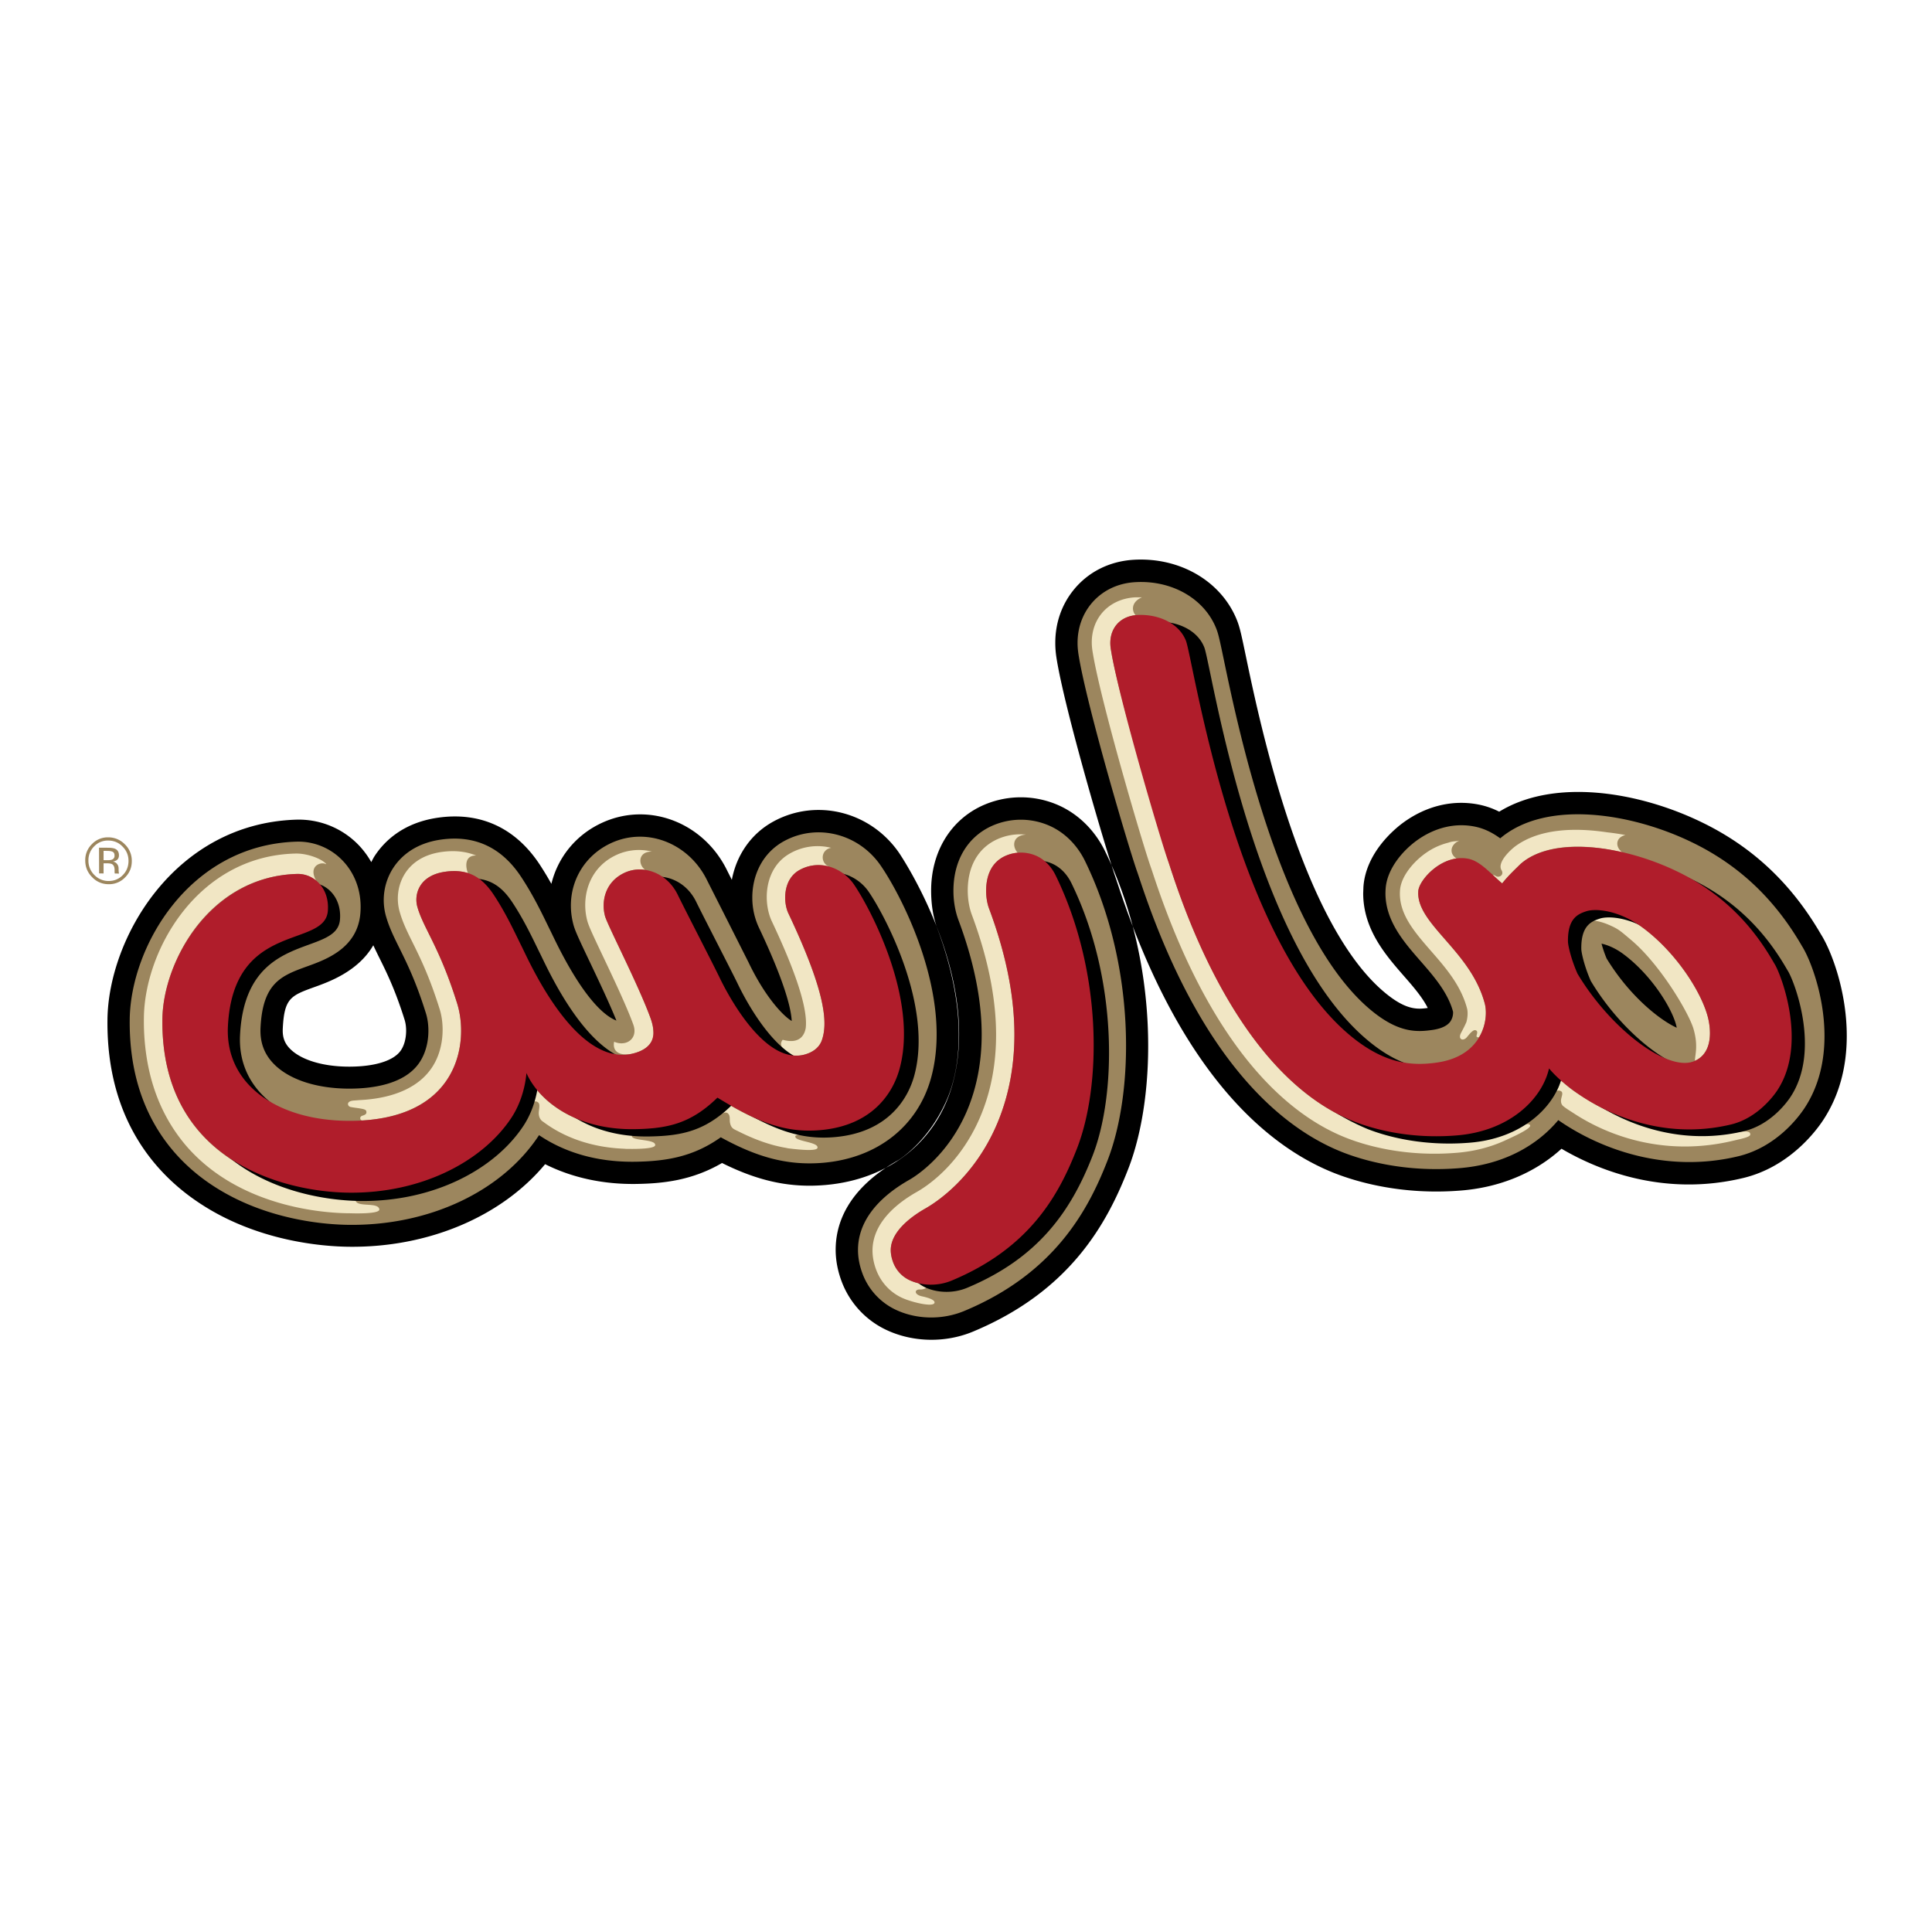 <svg xmlns="http://www.w3.org/2000/svg" width="2500" height="2500" viewBox="0 0 192.756 192.756"><g fill-rule="evenodd" clip-rule="evenodd"><path fill="#fff" d="M0 0h192.756v192.756H0V0z"/><path d="M113.055 55.852c-2.406.157-4.531 1.239-5.975 3.05-1.18 1.478-1.799 3.298-1.793 5.263 0 .457.037.922.105 1.386.799 5.235 5.086 19.692 5.988 22.231l.203.609c6.32 19.146 15.213 26.155 21.561 28.653 2.158.848 6.652 2.201 12.52 1.742 3.975-.297 7.494-1.773 10.127-4.178 3.533 2.074 10.158 4.848 18.166 2.912 4.57-1.111 7.219-4.674 7.922-5.738 1.58-2.389 2.379-5.236 2.373-8.465-.004-4.424-1.529-8.44-2.566-10.084-2.943-5.077-6.836-8.741-11.904-11.196-6.305-3.065-14.709-4.427-20.205-1.055a7.994 7.994 0 0 0-1.811-.66c-2.666-.602-5.445.034-7.822 1.794-.852.633-3.66 2.96-3.914 6.345l-.025.668c.01 3.599 2.238 6.153 4.027 8.206.959 1.096 1.871 2.146 2.414 3.229-.982.139-2.035.209-3.896-1.223-8.559-6.602-12.846-27.149-14.256-33.902-.426-2.038-.584-2.801-.869-3.527-1.546-3.919-5.714-6.358-10.37-6.06zM97.959 80.399c-3.178 1.481-5.07 4.656-5.06 8.495.004 1.292.186 2.576.605 3.699 1.434 3.833 2.143 7.393 2.15 10.571.007 2.496-.38 4.828-1.317 6.85-1.77 3.85-4.457 5.59-4.771 5.768-5.159 2.934-6.196 6.467-6.191 8.922.002.971.178 1.961.521 2.939a8.726 8.726 0 0 0 4.686 5.113c2.616 1.18 5.783 1.221 8.474.107 9.73-4.047 13.404-10.82 15.521-16.271 2.885-7.445 3.014-20.714-2.322-31.661-1.068-2.188-2.822-3.863-4.941-4.714a9.302 9.302 0 0 0-7.355.182zm-20.787 1.557c-2.212 1.204-3.68 3.316-4.157 5.824l-.479-.95.016.031c-2.337-4.806-7.809-6.907-12.458-4.784-2.619 1.193-4.431 3.438-5.082 6.104a31.635 31.635 0 0 0-1.196-1.973c-2.417-3.634-5.921-5.232-10.133-4.625-3.459.502-5.328 2.34-6.287 3.793-.134.202-.24.421-.354.636a8.596 8.596 0 0 0-1.218-1.655 8.29 8.29 0 0 0-6.234-2.58c-12.182.363-18.782 11.839-18.868 19.95-.111 10.102 4.968 15.545 9.251 18.352 5.746 3.787 12.237 4.275 14.761 4.309 7.972.113 15.294-2.998 19.653-8.238 2.662 1.338 5.756 2.021 9.083 1.973 2.692-.041 5.576-.348 8.567-2.09 3.69 1.838 6.851 2.502 10.355 2.191 6.331-.561 11.058-4.324 12.646-10.066 2.981-10.809-5.256-22.947-5.339-23.069-2.847-4.129-8.231-5.474-12.527-3.133zm-48.25 22.667c-.496-.51-.715-1.057-.714-1.807 0-.064.002-.131.005-.197.15-3.055.803-3.289 3.23-4.164 1.429-.516 4.304-1.559 5.801-4.145.199.427.404.852.619 1.283.7 1.409 1.569 3.161 2.508 6.161.097.311.149.688.149 1.08 0 .719-.176 1.496-.576 2.033-.729.979-2.564 1.543-5.036 1.553-2.642.012-4.879-.66-5.986-1.797z"/><path d="M12.227 84.464c.395.392.594.871.594 1.42.002.567-.19 1.046-.577 1.432-.388.392-.86.584-1.419.582a1.95 1.95 0 0 1-1.417-.608 1.98 1.98 0 0 1-.585-1.436 1.918 1.918 0 0 1 .578-1.418 1.841 1.841 0 0 1 1.41-.572 1.899 1.899 0 0 1 1.416.6zm.23-.226a2.28 2.28 0 0 0-1.649-.696 2.168 2.168 0 0 0-1.629.667 2.216 2.216 0 0 0-.674 1.641c0 .65.229 1.205.688 1.667.444.459.988.695 1.639.7a2.19 2.19 0 0 0 1.643-.674c.459-.452.68-1.005.675-1.651a2.262 2.262 0 0 0-.693-1.654zm-1.297 1.53c-.09.037-.236.052-.425.053l-.401-.004v-.927l.382.003c.245.004.425.034.539.098.118.069.173.191.17.377a.383.383 0 0 1-.265.4zM9.887 87.14l.447.005v-1.013l.359.002c.229.001.402.031.493.085.161.098.25.295.246.593v.203l.011.086c-.001.011-.001.016.007.028v.021l.434.006-.017-.033a.37.37 0 0 1-.019-.135c-.011-.06-.011-.129-.014-.192l-.003-.187a.686.686 0 0 0-.139-.396.612.612 0 0 0-.438-.252 1.09 1.09 0 0 0 .364-.125c.169-.11.251-.278.251-.507-.002-.32-.136-.539-.398-.65-.154-.064-.385-.098-.695-.1l-.896-.006.007 2.567zm103.32-29.054c-1.779.114-3.338.903-4.391 2.219-.861 1.079-1.311 2.421-1.307 3.859 0 .346.029.697.082 1.052.775 5.061 5.127 19.748 5.916 21.901-.012-.029-.006-.012-.014-.042l.203.606c6.045 18.332 14.354 24.955 20.254 27.279 1.98.779 6.115 2.02 11.543 1.596 4.568-.342 7.908-2.318 9.977-4.803 4.205 2.924 10.795 5.338 17.98 3.602 3.775-.914 5.99-3.895 6.578-4.785 1.488-2.248 2.006-4.807 2.002-7.232-.004-4.021-1.439-7.673-2.24-8.937-2.717-4.708-6.309-8.101-10.982-10.365-6.029-2.93-14.535-4.283-19.131-.396-.684-.499-1.467-.93-2.395-1.14-2.027-.457-4.16.045-6.012 1.415-1.365 1.013-2.877 2.785-3.023 4.722-.012.167-.02.333-.02.495.008 2.756 1.844 4.861 3.475 6.728 1.354 1.551 2.752 3.153 3.27 5.083a1.594 1.594 0 0 1-.277.984c-.312.426-.91.705-1.783.83-1.529.221-3.227.273-5.717-1.643-9.215-7.109-13.629-28.273-15.08-35.228-.414-1.984-.555-2.636-.762-3.158-1.185-3.013-4.457-4.879-8.146-4.642zm46.578 36.061c.539.121 1.328.407 2.195 1.053 2.961 2.207 5.016 5.726 5.303 7.314.002.01.004.016.004.023-1.6-.721-4.648-3.062-6.994-6.905a11.496 11.496 0 0 1-.508-1.485zM98.896 82.43c-2.405 1.12-3.779 3.476-3.771 6.464.002 1.028.177 2.035.505 2.912 1.526 4.083 2.305 7.901 2.313 11.349.008 2.803-.496 5.408-1.496 7.74-1.926 4.479-5.111 6.467-5.73 6.818-3.351 1.906-5.119 4.326-5.114 7.002.001.723.134 1.463.395 2.205a6.498 6.498 0 0 0 3.485 3.807c2.064.932 4.572.959 6.707.074 8.961-3.729 12.356-9.988 14.311-15.029 2.711-6.99 2.807-19.496-2.244-29.859-.822-1.689-2.16-2.974-3.764-3.618a7.077 7.077 0 0 0-5.597.135zm-20.664 1.485c-2.198 1.197-3.179 3.455-3.174 5.648a7.002 7.002 0 0 0 .65 2.966c2.607 5.502 3.222 8.113 3.282 9.336-.93-.557-2.688-2.484-4.276-5.781l-.014-.031-2.132-4.226-2.016-3.987c-1.806-3.715-5.999-5.358-9.544-3.743-2.545 1.159-4.054 3.585-4.051 6.258 0 .619.082 1.25.25 1.883.169.636.553 1.456 1.638 3.735.836 1.759 1.938 4.076 2.655 5.851-1.142-.441-3.302-2.154-6.304-8.382l-.191-.395-.354-.723c-.676-1.391-1.516-3.119-2.69-4.885-1.941-2.917-4.627-4.152-7.983-3.67-2.631.378-4.022 1.731-4.728 2.798a5.91 5.91 0 0 0-.755 4.793c.324 1.153.806 2.125 1.365 3.251.731 1.476 1.645 3.317 2.634 6.483.43 1.373.375 3.549-.759 5.074-1.5 2.012-4.542 2.439-6.829 2.445-3.287.01-6.055-.891-7.595-2.473-.959-.984-1.39-2.164-1.318-3.609.223-4.516 2.103-5.195 4.704-6.135 1.854-.672 4.958-1.797 5.256-5.258.172-2.018-.451-3.889-1.756-5.262a6.116 6.116 0 0 0-4.583-1.904c-10.765.308-16.596 10.518-16.672 17.749-.098 9.15 4.445 14.045 8.275 16.557 5.248 3.455 11.215 3.896 13.538 3.924 8.035.105 15.324-3.312 19.019-8.938l.006-.012c2.35 1.594 5.551 2.721 9.642 2.654 3.172-.051 5.814-.539 8.489-2.439 3.382 1.854 6.477 2.877 10.269 2.539 5.374-.48 9.378-3.641 10.71-8.455 2.247-8.141-2.865-18.061-5.023-21.193-2.197-3.188-6.339-4.237-9.635-2.443z" fill="#9c865e"/><path d="M114.834 86.569l.004.01c0-.002 0-.004-.004-.01z" fill="#f1e6c4"/><path d="M170.49 101.908c-.455-2.482-3.09-6.745-6.562-9.33-2.02-1.505-4.303-1.997-5.516-1.701-.051.013-.104.024-.154.043-.146.059.541.176.389.938.279-.043.996.02 1.98.462.846.38.984.509 2.105 1.458 2.943 2.47 5.855 7.435 6.252 8.952.467 1.68.111 2.545.123 3.104 1.233-.555 1.739-1.967 1.383-3.926zM79.785 86.791a3.852 3.852 0 0 1 3.004-.308c-.978-.316-.948-1.695.134-1.896a5.572 5.572 0 0 0-4.041.524c-2.646 1.432-2.788 4.882-1.872 6.817 2.462 5.208 3.592 8.767 3.379 10.628-.107.637-.546 1.668-2.297 1.184 0 0-.77.773 1.021 1.557.126.055.741.07 1.258-.113.544-.16 1.328-.537 1.629-1.412.52-1.508.61-4.299-3.344-12.643-.473-1-.639-3.378 1.129-4.338zm-16.746 26.518c.028-.201.704-.18.668-.574-.011-.096-.023-.09-.209-.08l-.069.004h-.072c-4.522.053-7.275-1.553-8.847-2.93l-.269-.26c-.431-.422-.568-.611-.706-.762-.141.756-.323 1.283-.294 1.24.056-.055.218-.107.397.006.317.16.11.752.115 1.117.003.305.111.561.271.715.003.004.005.012.008.014a.038.038 0 0 0 .011.008.032.032 0 0 0 .01.01c.068.061.136.096.206.152h.001c1.95 1.443 4.632 2.516 8.074 2.643v.004c.054.002.109.008.163.008.37.004 2.841.064 2.872-.373.046-.64-2.407-.384-2.33-.942zm-27.579 6.375c-.006-.305.704-.195.653-.639-.015-.09-.041-.061-.206-.057-.433.01-.65.012-.903.012a42.434 42.434 0 0 0-.215-.006c-2.297-.023-10.168-.547-14.954-6.137-1.691-1.986-2.806-4.395-3.312-7.15a21.023 21.023 0 0 1-.322-3.996v-.002c.031-3.094 1.37-6.699 3.498-9.397 1.8-2.268 4.99-4.983 9.952-5.118a2.863 2.863 0 0 1 1.889.665c-.818-1.474.477-1.905.948-1.654.035.019.061.004.06.003-.395-.498-1.844-1.077-3.062-1.049-9.765.229-15.064 9.648-15.13 16.4a23.268 23.268 0 0 0 .364 4.463c.584 3.182 1.863 5.949 3.822 8.256 5.302 6.193 13.806 6.752 16.284 6.77h.112c.38.014 2.981.09 2.908-.393-.12-.79-2.367-.12-2.386-.971zm126.71-36.373a24.913 24.913 0 0 0-1.83-.271c-3.416-.512-6.822-.313-9.137 1.378-.49.362-1.871 1.627-1.393 2.407.285.465-.25.798-.582.572-.059-.042-.369-.186-.234-.055.467.441.879.799.887.789.512-.714 1.805-1.914 1.809-1.917 2.232-1.989 6.195-2.109 10.158-1.185-.676-.481-.725-1.457.322-1.718zm-82.817 30.046c.05-.193.719-.094.727-.48 0-.094-.014-.088-.199-.098l-.029-.004-.001-.004c-2.275-.17-4.291-.979-6.527-2.223-.029-.018-.062-.039-.105-.064-.213-.125-.134-.08-.308-.178-.348.404-.846.787-.811.779.08-.043.29-.148.481-.037.322.23.183.621.253.971.067.326.172.512.442.662.034.018.216.113.261.135v-.006c1.693.859 3.296 1.453 4.977 1.73l-.003.006c.053.008.107.02.161.027l.31.037c.125.016.251.029.377.041.851.088 2.146.176 2.203-.131.115-.614-2.347-.629-2.209-1.163zm12.623 15.975c-.8-.178-.763-.707-.181-.682.334.014.837-.139.636-.498a4.96 4.96 0 0 1-1.624-.402 3.178 3.178 0 0 1-1.727-1.893 3.411 3.411 0 0 1-.209-1.123c-.003-1.914 2.175-3.438 3.473-4.174 1.091-.623 4.827-3.061 7.103-8.359 1.176-2.744 1.768-5.787 1.762-9.043-.01-3.84-.859-8.046-2.525-12.5-.189-.506-.295-1.134-.297-1.766-.004-1.188.322-2.758 1.889-3.484a3.657 3.657 0 0 1 1.262-.328c-.574-.605-.543-1.708.818-1.814a5.592 5.592 0 0 0-2.883.477c-1.893.875-2.928 2.696-2.921 5.127.002.46.043.912.123 1.344.068.376.167.739.292 1.074.879 2.358 1.52 4.636 1.92 6.813.322 1.758.488 3.453.492 5.076.01 3.008-.531 5.801-1.602 8.303-2.036 4.746-5.322 6.881-6.281 7.424-2.913 1.65-4.451 3.686-4.446 5.881.001.295.029.594.085.896.053.293.132.588.236.883.466 1.33 1.416 2.375 2.673 2.941.967.434 3.15.959 3.195.451.03-.323-.868-.538-1.263-.624zm56.159-29.209c-.713-2.684-2.449-4.662-3.984-6.417-1.484-1.706-2.771-3.187-2.648-4.809.053-.69.873-1.77 1.867-2.456.625-.431 1.289-.695 1.939-.789-.791-.526-.57-1.432.303-1.789-.545.12-.562.023-1.139.218a6.657 6.657 0 0 0-2.166.987c-1.232.846-2.523 2.334-2.627 3.745-.174 2.301 1.391 4.108 3.045 6.012 1.488 1.705 3.025 3.459 3.643 5.79.076.289.088.811-.068 1.367-.17.385-.342.713-.533 1.074-.35.66.234.881.611.393.275-.334.594-.727.83-.664.158.043.229.145.117.5-.072.236.205.244.258.16a3.69 3.69 0 0 0 .379-.812l.008.002c.321-.924.341-1.852.165-2.512zm4.527 12.158c-.191-.518-2.357.709-2.492.242-.049-.17.609-.539.377-.768-.043-.061-.062-.035-.205.049-1.438.828-3.201 1.342-5.1 1.48-4.766.371-8.367-.697-10.105-1.381-5.238-2.033-12.68-8.1-18.342-25.24 0 0-4.881-15.934-5.867-21.304l-.107-.633c-.143-.928.062-1.779.574-2.397.445-.539 1.115-.872 1.896-.953-.414-.476-.408-1.338.646-1.782-.094.002-.617-.004-.713.002-1.342.083-2.516.644-3.297 1.586-.82.99-1.152 2.317-.936 3.733.033.211.072.44.117.687.994 5.419 4.984 18.916 5.725 20.965v.001c.004.006.006.014.008.02-.002-.007-.002-.008-.004-.009l.213.635c5.875 17.813 13.766 24.18 19.34 26.338 1.857.727 5.758 1.881 10.883 1.467 1.848-.141 3.479-.588 4.883-1.232.336-.162 2.637-1.154 2.506-1.506zm-87.471-9.289l-.054-.564a5.61 5.61 0 0 0-.263-.926c-.723-1.971-2.088-4.836-3.088-6.941-.822-1.729-1.33-2.809-1.426-3.17l-.063-.284c-.244-1.325.146-3.181 2.051-4.045a3.583 3.583 0 0 1 2.048-.271c-.716-.439-.811-1.836.649-1.828a5.357 5.357 0 0 0-3.493.31c-2.702 1.221-3.465 3.942-3.063 6.132.027.152.061.301.1.448.139.522.495 1.292 1.56 3.538.982 2.069 2.326 4.896 3.018 6.782.019.049.033.092.048.137.419 1.324-.73 2.145-1.942 1.625 0 0-.398 1.457 1.572 1.242 0 0 .631-.105 1.161-.371.015-.006.027-.014.041-.021.028-.016.055-.029.082-.045.128-.07.248-.145.352-.227.498-.404.774-.847.71-1.521zm92.702 6.432c-.633-.416-.939-.609-1.342-.934-.395-.316-.682-.602-.842-.699-.178.686-.432 1.104-.4 1.066.061-.049.234-.094.4 0 .32.125.059.576.035.889-.025.277.066.492.23.621.398.312.621.432 1.096.742 3.574 2.326 9.229 4.312 15.938 2.68.58-.141 1.574-.322 1.613-.576.125-.801-2.461.193-2.547-.279-.055-.299.896-.316.805-.689-.047-.186-.975.164-1.301.172-6.031 1.062-10.91-1.179-13.685-2.993zM47.504 85.355c-1.025-.414-2.167-.533-3.438-.356-2.178.304-3.249 1.428-3.762 2.321-.619 1.078-.777 2.403-.433 3.634.299 1.066.762 2.005 1.299 3.088.75 1.517 1.684 3.4 2.7 6.656.482 1.549.445 3.922-.729 5.736-1.25 1.941-3.634 3.074-6.933 3.303-.515.029-.331.021-.915.064-.826.059-.615.619-.277.65.391.074.523.074.976.152.444.078.545.15.563.314.015.148-.007.281-.384.391-.364.104-.252.498.012.48l.125-.01h.003c.009 0 .016 0 .025-.002.263-.018.458-.033.674-.059l.07-.01.174-.021c3.417-.422 5.953-1.805 7.401-4.057 1.644-2.539 1.544-5.629.957-7.508-1.067-3.414-2.042-5.379-2.826-6.961-.506-1.023-.908-1.832-1.15-2.697a2.638 2.638 0 0 1 .253-2.017c.319-.553 1.017-1.26 2.522-1.475.854-.12 1.606-.073 2.283.148-.232-.532-.414-1.78.81-1.764z" fill="#f1e6c4"/><path d="M140.635 106.223c-1.117-.359-2.312-.975-3.611-1.977-12.041-9.249-16.148-37.82-16.871-39.658-.721-1.828-2.893-2.679-4.887-2.546-1.812.122-2.889 1.531-2.609 3.363.723 4.734 5.035 19.28 5.738 21.199.711 2.016 4.627 15.431 13.137 22.539a1.036 1.036 0 0 0-.088.168c-.207.521 2.395 2.25 4.994 3.33l.029.012c1.863.727 5.443 1.73 10.104 1.359 5.322-.406 8.6-3.615 9.305-6.703 2.102 2.545 9.359 7.668 18.154 5.539 2.561-.621 4.182-2.758 4.604-3.398 3.131-4.725.268-11.848-.291-12.637-1.541-2.691-4.256-6.535-9.629-9.121-5.529-2.67-12.535-3.528-15.691-.719-.75.754-1.146 1.096-1.816 1.921-.98-.797-2.924-.509-4.125-.774-2.588-.573-4.152.397-4.24 1.553-.25 3.276 5.217 5.894 6.627 11.191.41 1.541-.178 5.215-4.76 5.885-1.342.195-2.775.24-4.371-.236.096-.099.195-.195.297-.29zm-38.787-20.032c-1.562.728-1.891 2.295-1.887 3.481 0 .631.104 1.257.295 1.762 1.662 4.441 2.512 8.638 2.52 12.47.006 3.248-.586 6.287-1.764 9.029-2.277 5.293-6.012 7.734-7.103 8.357-1.298.738-3.476 2.264-3.472 4.172 0 .354.07.732.208 1.123.304.863.9 1.516 1.725 1.885 1.103.492 2.682.611 4.111.018 7.115-2.971 10.375-7.652 12.537-13.209 2.395-6.17 2.516-17.672-2.119-27.162-.422-.868-1.1-1.626-2.035-2a3.82 3.82 0 0 0-3.016.074zm-54.859 15.411c.878 3.951-.501 11.037-10.878 11.061-7.176.027-12.454-3.576-12.162-9.389.526-10.568 9.645-7.76 9.969-11.507.192-2.228-1.336-3.745-3.053-3.698-8.61.245-13.388 8.663-13.449 14.524-.151 14.158 12.202 17.172 18.579 17.229 7.262.07 13.367-3.141 16.243-7.518 1.147-1.754 1.402-3.643 1.466-4.238-1.071-2.994-4.075-4.791-6.715-6.464zm16.338 4.375c.046-.027.092-.057.139-.086-4.922-.518-8.777-9.133-9.543-10.675-.7-1.408-1.573-3.339-2.838-5.236-1.218-1.825-2.634-2.569-4.825-2.254-2.651.383-3.104 2.318-2.775 3.489.604 2.155 2.193 3.951 3.97 9.628.064.203.121.418.171.645 2.641 1.672 5.644 3.467 6.713 6.457.013-.121.018-.189.021-.193.125.281.278.566.457.852l-.354.084c1.512 2.393 4.969 4.801 10.364 4.697 3.289-.061 5.572-.584 8.193-3.131.007-.006.021-.012.031-.018 3.922 2.389 6.716 3.535 10.287 3.209 5.264-.482 7.238-3.818 7.868-6.092 1.932-6.979-2.952-16.089-4.551-18.404-1.086-1.571-3.337-2.537-5.396-1.416-1.652.898-1.679 3.178-1.129 4.333 3.586 7.558 3.98 10.755 3.338 12.612-.313.908-1.175 1.312-1.813 1.465-.76.18-1.507.07-2.223-.234.102-.029.203-.061.304-.094-3.277-1.453-5.901-6.979-6.138-7.471-.695-1.432-3.412-6.68-4.14-8.172-1.084-2.225-3.476-3.011-5.268-2.195-1.955.891-2.387 2.824-1.987 4.325.24.904 3.269 6.705 4.509 10.08.304.828.527 1.816-.003 2.584 3.554 1.24 7.428 1.988 11.124 1.326-3.805.781-7.816.023-11.486-1.26-.281.41-.774.758-1.58.984-.489.137-.97.186-1.44.161zm106.935.615c-2.652.984-8.268-3.248-11.547-8.719-.678-1.541-.941-2.858-.947-3.177-.039-2.331.98-2.763 1.834-3.044.938-.309 3.281-.117 5.654 1.646 3.486 2.585 6.105 6.798 6.561 9.312.285 1.591.085 3.372-1.555 3.982z"/><path d="M177.02 96.127c-1.541-2.699-4.26-6.557-9.637-9.158-5.531-2.687-12.539-3.562-15.695-.753-.75.753-1.146 1.096-1.818 1.92-.98-.8-2.096-2.169-3.297-2.44-2.59-.583-4.98 2.045-5.07 3.203-.246 3.281 5.223 5.914 6.633 11.225.41 1.545-.176 5.221-4.76 5.885-2.32.334-4.914.213-8.16-2.289-12.051-9.298-16.17-37.952-16.896-39.795-.723-1.832-2.895-2.691-4.887-2.562-1.818.117-2.895 1.529-2.611 3.365.725 4.749 5.045 19.34 5.75 21.266.846 2.408 6.258 21.062 18.566 25.912 1.859.73 5.443 1.746 10.105 1.381 5.324-.395 8.602-3.6 9.305-6.693 2.105 2.555 9.367 7.705 18.166 5.592 2.561-.619 4.18-2.756 4.604-3.395 3.129-4.73.262-11.873-.298-12.664zm-8.079 9.779c-2.654.98-8.271-3.273-11.553-8.76-.682-1.545-.945-2.864-.951-3.184-.039-2.334.98-2.767 1.834-3.046.938-.307 3.281-.11 5.656 1.661 3.488 2.597 6.109 6.823 6.566 9.344.288 1.595.089 3.38-1.552 3.985zm-68.666-20.497h-.002c-1.564.727-1.891 2.296-1.887 3.484 0 .346.031.686.092 1.009.049.272.117.526.205.755.912 2.444 1.586 4.833 2.004 7.106.342 1.857.516 3.672.521 5.395.006 3.262-.586 6.303-1.762 9.043-2.281 5.311-6.013 7.738-7.103 8.359-1.301.738-3.477 2.266-3.473 4.174 0 .172.019.354.052.539.035.191.088.389.157.586a3.22 3.22 0 0 0 1.727 1.891c1.238.557 2.813.564 4.114.025 7.803-3.244 10.713-8.514 12.538-13.207 2.455-6.338 2.527-17.662-2.131-27.219-.465-.952-1.188-1.666-2.037-2.008a3.81 3.81 0 0 0-3.015.068zm-10.533 21.257c1.933-6.988-2.957-16.124-4.558-18.446-1.086-1.576-3.339-2.548-5.398-1.429-1.653.898-1.677 3.18-1.127 4.338 3.59 7.578 3.985 10.783 3.344 12.642-.314.908-1.176 1.312-1.814 1.463-4.265 1.006-8.135-7.16-8.426-7.764-.695-1.436-3.417-6.702-4.145-8.2-1.085-2.23-3.478-3.024-5.27-2.209-1.957.889-2.387 2.826-1.987 4.33.241.907 3.272 6.727 4.514 10.11.468 1.271.743 2.922-1.581 3.572-5.702 1.596-10.363-8.859-11.214-10.579-.701-1.411-1.576-3.348-2.841-5.251-1.22-1.832-2.636-2.58-4.827-2.269-2.652.378-3.104 2.317-2.775 3.491.606 2.163 2.197 3.965 3.976 9.658 1.181 3.775.266 11.695-10.707 11.703-7.179.012-12.458-3.605-12.167-9.424.524-10.579 9.646-7.753 9.969-11.502.191-2.23-1.337-3.751-3.055-3.708-8.613.229-13.39 8.648-13.45 14.515-.148 14.178 12.209 17.217 18.588 17.285 7.264.082 13.371-3.119 16.247-7.498 1.382-2.111 1.469-4.422 1.487-4.434 1.168 2.643 4.785 5.699 10.835 5.596 3.289-.057 5.573-.576 8.194-3.121.008-.008.022-.012.032-.02 3.924 2.4 6.719 3.555 10.291 3.234 5.262-.47 7.236-3.808 7.865-6.083z" fill="#b01d2b"/></g></svg>